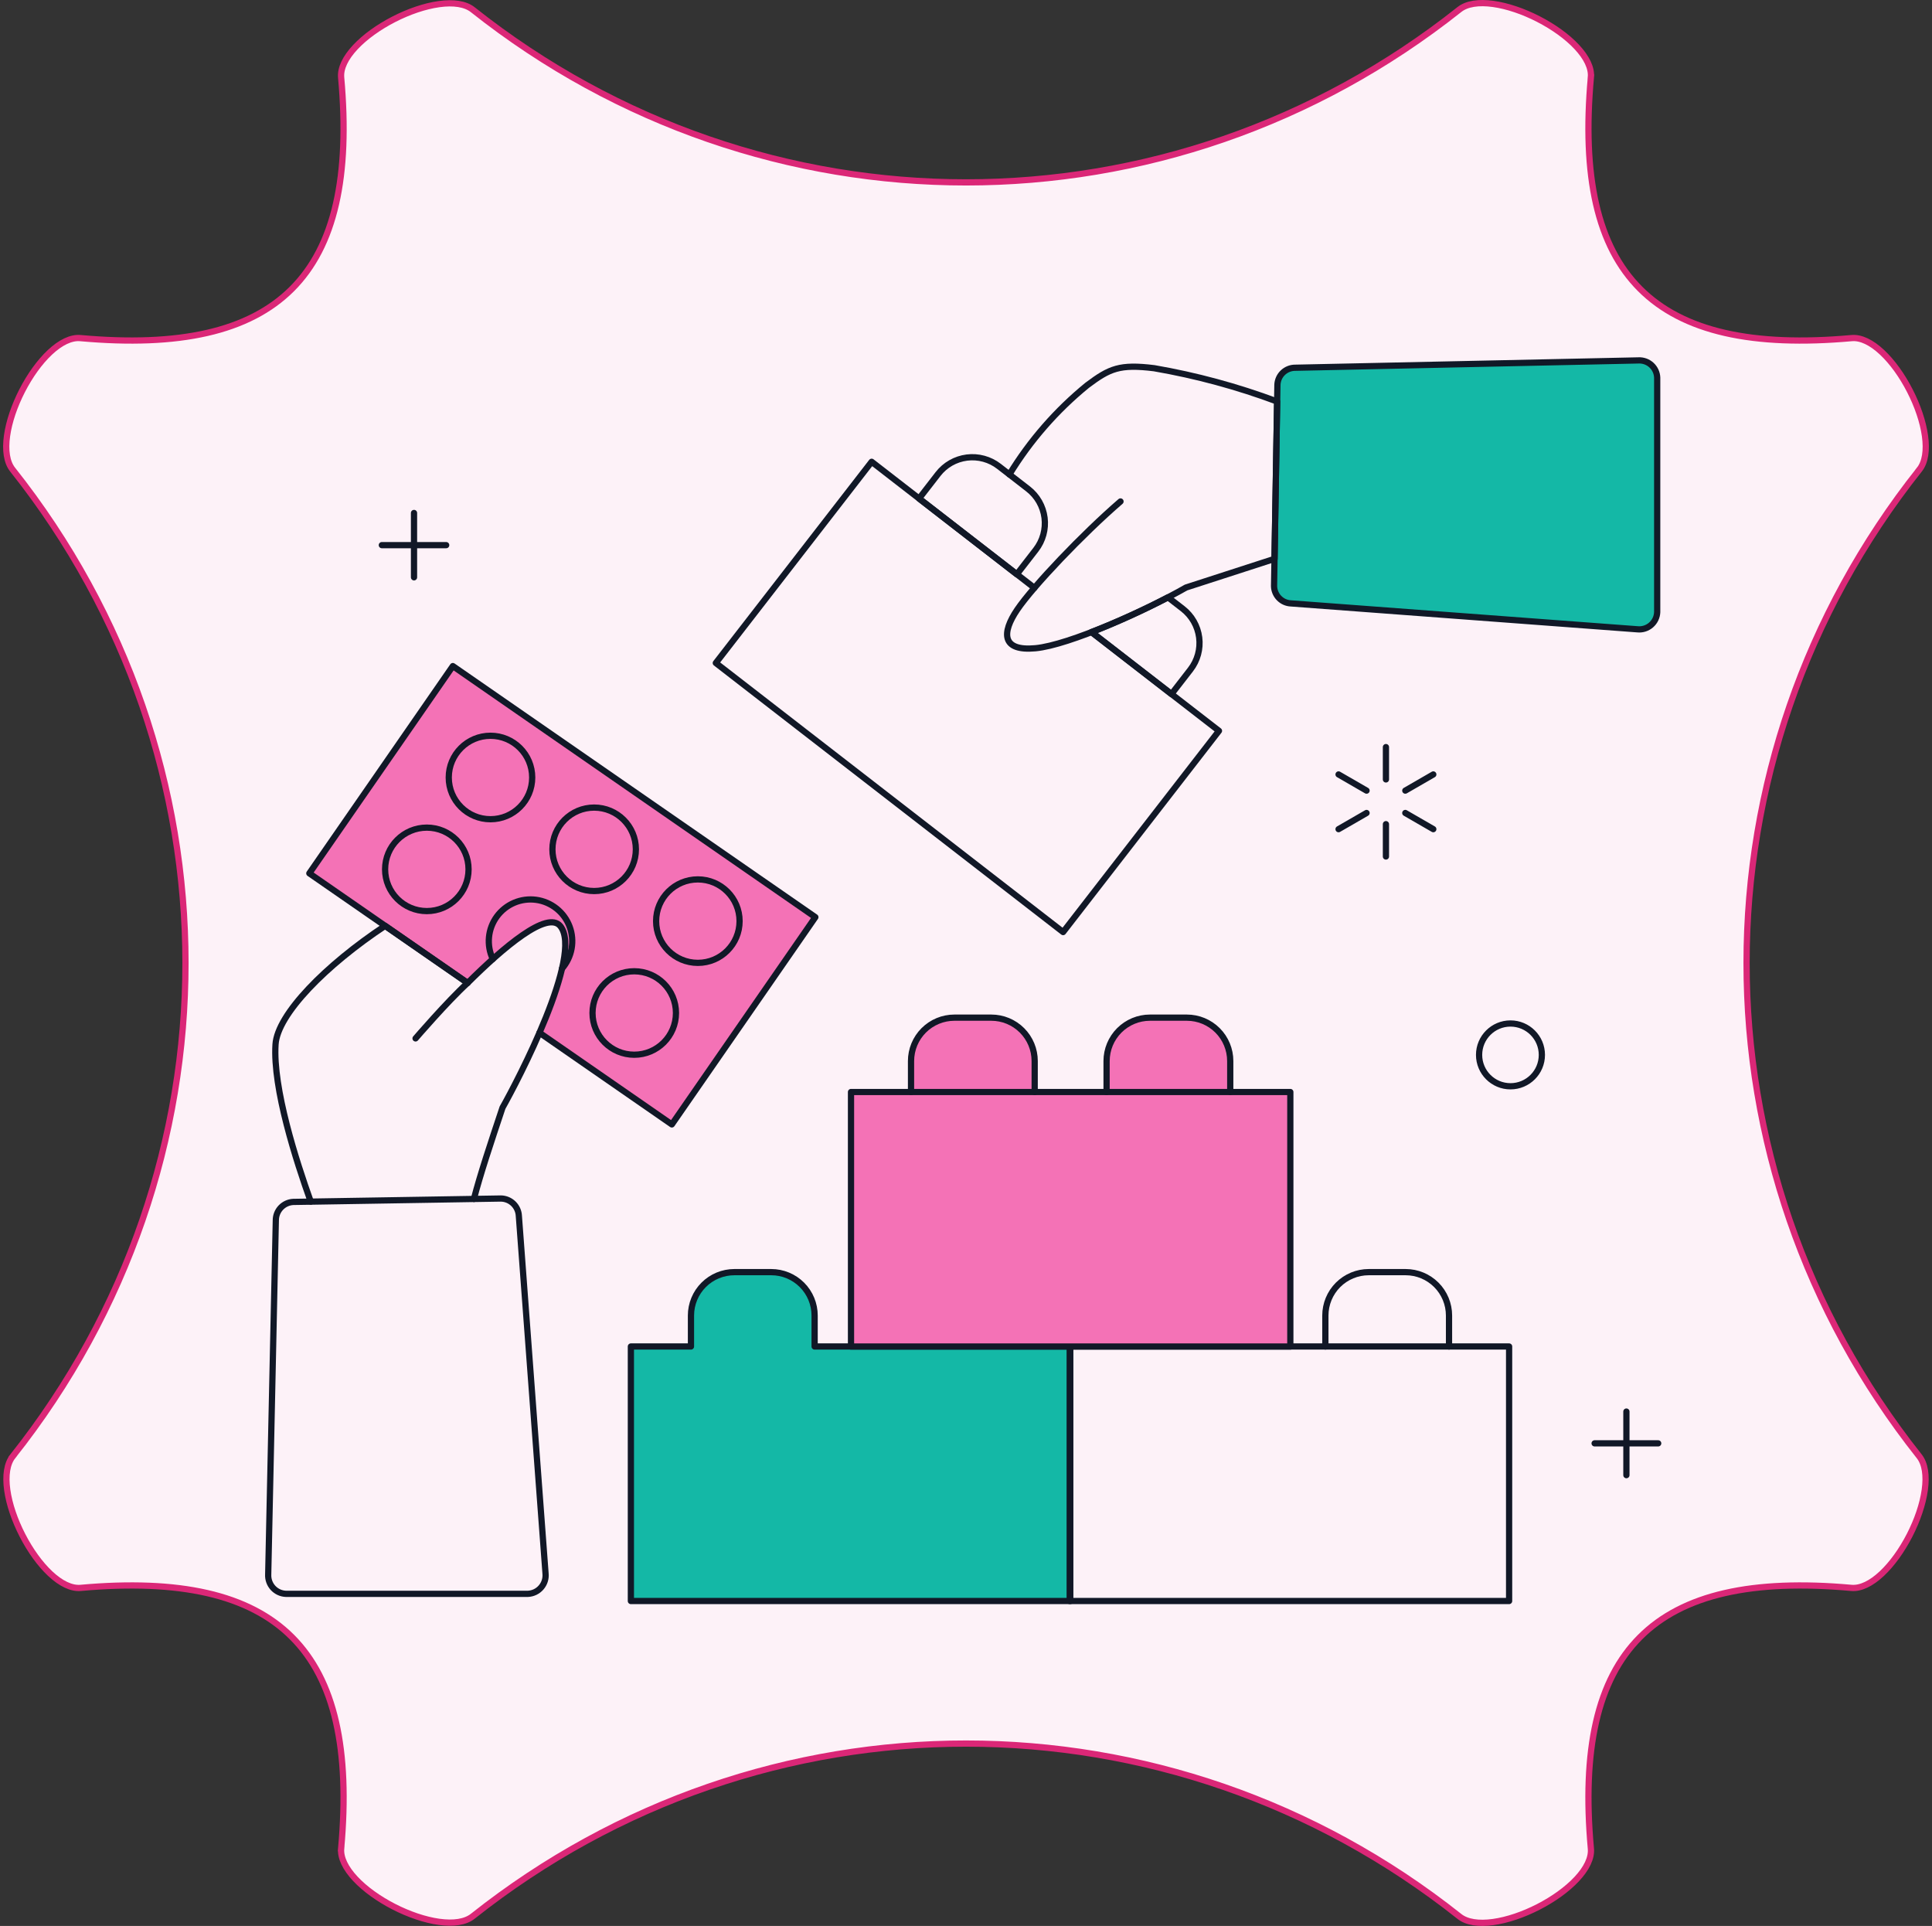 <svg width="310" height="309" viewBox="0 0 310 309" fill="none" xmlns="http://www.w3.org/2000/svg">
<rect x="0" y="0" width="310" height="309" fill="#333333" stroke="none"/>
<path d="M54.741 296.557L54.243 296.512L54.741 296.556C56.161 280.756 53.736 269.543 46.847 262.654C39.959 255.766 28.746 253.341 12.945 254.761C11.445 254.896 9.749 254.056 8.069 252.486C6.404 250.929 4.833 248.725 3.598 246.32C2.362 243.916 1.477 241.34 1.16 239.051C0.841 236.743 1.113 234.831 2.054 233.644L1.662 233.333L2.054 233.644C39.007 187.049 38.996 121.924 2.023 75.34C1.081 74.153 0.808 72.243 1.126 69.936C1.441 67.65 2.325 65.077 3.558 62.675C4.792 60.273 6.361 58.072 8.024 56.517C9.703 54.948 11.397 54.11 12.898 54.245C28.715 55.67 39.94 53.248 46.837 46.359C53.733 39.47 56.161 28.253 54.74 12.446C54.605 10.945 55.444 9.25 57.015 7.57C58.572 5.904 60.776 4.334 63.181 3.098C65.585 1.863 68.161 0.977 70.449 0.661C72.758 0.341 74.669 0.613 75.856 1.555C122.455 38.509 187.587 38.498 234.175 1.524C235.361 0.582 237.271 0.309 239.578 0.627C241.864 0.942 244.437 1.825 246.838 3.059C249.24 4.293 251.441 5.861 252.995 7.525C254.564 9.203 255.402 10.898 255.266 12.398L255.764 12.443L255.266 12.398C253.841 28.223 256.265 39.452 263.16 46.348C270.055 53.245 281.281 55.67 297.102 54.245C298.603 54.11 300.297 54.947 301.976 56.516C303.639 58.071 305.208 60.272 306.441 62.674C307.675 65.076 308.558 67.648 308.874 69.935C309.192 72.241 308.919 74.151 307.977 75.338L308.31 75.602L307.977 75.338C271.013 121.923 271.003 187.05 307.947 233.644C308.889 234.831 309.161 236.743 308.841 239.052C308.524 241.34 307.639 243.916 306.404 246.321C305.168 248.725 303.597 250.929 301.932 252.486C300.252 254.056 298.557 254.896 297.056 254.761C281.252 253.341 270.037 255.769 263.15 262.666C256.262 269.562 253.841 280.787 255.266 296.603C255.402 298.103 254.564 299.798 252.995 301.476C251.441 303.14 249.24 304.708 246.838 305.942C244.437 307.175 241.864 308.058 239.578 308.373C237.271 308.691 235.361 308.418 234.175 307.476C187.587 270.503 122.455 270.494 75.856 307.446C74.669 308.388 72.757 308.66 70.448 308.34C68.16 308.023 65.584 307.138 63.18 305.903C60.775 304.667 58.572 303.097 57.015 301.432C55.445 299.752 54.606 298.057 54.741 296.557Z" fill="#FDF2F8" stroke="#DB2777"/>
<mask id="mask0_2163_4662" style="mask-type:alpha" maskUnits="userSpaceOnUse" x="0" y="0" width="310" height="309">
<path d="M255.764 296.558C256.382 303.41 239.253 312.146 233.864 307.867C187.458 271.039 122.583 271.03 76.167 307.838C70.775 312.113 53.625 303.364 54.243 296.512C57.074 265.003 44.499 252.428 12.99 255.259C6.137 255.875 -2.613 238.724 1.662 233.333C38.47 186.92 38.46 122.053 1.631 75.65C-2.645 70.261 6.09 53.13 12.942 53.747C44.485 56.588 57.075 44.013 54.242 12.491C53.627 5.637 70.776 -3.112 76.167 1.163C122.583 37.972 187.458 37.962 233.864 1.132C239.253 -3.145 256.382 5.591 255.764 12.443C252.921 44.001 265.507 56.588 297.058 53.747C303.91 53.129 312.645 70.26 308.368 75.649C271.55 122.051 271.539 186.922 308.339 233.333C312.614 238.725 303.865 255.875 297.011 255.259C265.495 252.428 252.923 265.017 255.764 296.558Z" fill="#FDF2F8"/>
</mask>
<g mask="url(#mask0_2163_4662)">
<path d="M165.977 94.318L139.862 74.089L114.855 106.371L170.583 149.54L195.59 117.258L175.139 101.417" stroke="#111827" stroke-linecap="round" stroke-linejoin="round"/>
<path d="M164.966 78.444L160.283 74.816C159.56 74.256 158.734 73.844 157.851 73.603C156.969 73.362 156.048 73.297 155.141 73.413C154.234 73.528 153.358 73.821 152.564 74.274C151.77 74.728 151.073 75.334 150.513 76.057L147.469 79.987L163.154 92.137L166.198 88.208C167.33 86.749 167.835 84.902 167.604 83.071C167.372 81.24 166.423 79.576 164.966 78.444Z" stroke="#111827" stroke-linecap="round" stroke-linejoin="round"/>
<path d="M189.773 97.66L187.418 95.836C183.428 97.913 179.33 99.776 175.141 101.417L187.972 111.353L191.015 107.424C192.145 105.964 192.649 104.116 192.415 102.285C192.182 100.454 191.232 98.791 189.773 97.66Z" stroke="#111827" stroke-linecap="round" stroke-linejoin="round"/>
<path d="M262.901 57.824L207.853 59.001C207.115 58.991 206.401 59.268 205.863 59.773C205.325 60.278 205.005 60.973 204.969 61.71L204.429 94.019C204.44 94.741 204.726 95.433 205.229 95.952C205.733 96.471 206.415 96.778 207.137 96.809L262.727 100.964C263.118 101.006 263.515 100.967 263.89 100.849C264.266 100.732 264.613 100.539 264.911 100.282C265.21 100.025 265.451 99.709 265.622 99.355C265.794 99 265.89 98.614 265.906 98.221V60.58C265.892 60.201 265.803 59.828 265.644 59.484C265.485 59.14 265.259 58.83 264.98 58.574C264.7 58.318 264.373 58.119 264.016 57.99C263.66 57.862 263.281 57.805 262.901 57.824Z" fill="#14B8A6"/>
<path d="M262.901 57.824L207.853 59.001C207.115 58.991 206.401 59.268 205.863 59.773C205.325 60.278 205.005 60.973 204.969 61.71L204.429 94.019C204.44 94.741 204.726 95.433 205.229 95.952C205.733 96.471 206.415 96.778 207.137 96.809L262.727 100.964C263.118 101.006 263.515 100.967 263.89 100.849C264.266 100.732 264.613 100.539 264.911 100.282C265.21 100.025 265.451 99.709 265.622 99.355C265.794 99 265.89 98.614 265.906 98.221V60.58C265.892 60.201 265.803 59.828 265.644 59.484C265.485 59.14 265.259 58.83 264.98 58.574C264.7 58.318 264.373 58.119 264.016 57.99C263.66 57.862 263.281 57.805 262.901 57.824Z" stroke="#111827" stroke-linecap="round" stroke-linejoin="round"/>
<path d="M179.792 80.454C173.731 85.683 165.773 94.057 163.228 97.804C160.683 101.551 160.73 104.514 166.143 104.004C171.555 103.495 183.849 97.961 190.304 94.262L204.505 89.663L204.927 64.418C198.529 62.028 191.922 60.24 185.194 59.077C179.661 58.394 178.045 59.113 174.452 61.808C169.51 65.838 165.288 70.677 161.964 76.119" stroke="#111827" stroke-linecap="round" stroke-linejoin="round"/>
<path d="M130.711 216.032V211.062C130.711 209.217 129.978 207.446 128.673 206.141C127.367 204.835 125.597 204.102 123.751 204.102H117.83C115.984 204.103 114.214 204.836 112.909 206.142C111.604 207.447 110.87 209.217 110.869 211.062V216.032H101.228V256.868H171.732V216.032H130.711Z" fill="#14B8A6"/>
<path d="M130.711 216.032V211.062C130.711 209.217 129.978 207.446 128.673 206.141C127.367 204.835 125.597 204.102 123.751 204.102H117.83C115.984 204.103 114.214 204.836 112.909 206.142C111.604 207.447 110.87 209.217 110.869 211.062V216.032H101.228V256.868H171.732V216.032H130.711Z" stroke="#111827" stroke-linecap="round" stroke-linejoin="round"/>
<path d="M232.503 216.032V211.062C232.503 209.218 231.769 207.447 230.465 206.142C229.161 204.838 227.392 204.103 225.546 204.102H219.621C217.775 204.103 216.006 204.838 214.701 206.142C213.396 207.447 212.663 209.217 212.662 211.062V216.032H171.64V256.868H242.145V216.032H232.503Z" stroke="#111827" stroke-linecap="round" stroke-linejoin="round"/>
<path d="M197.399 175.204V170.234C197.399 168.388 196.666 166.619 195.362 165.313C194.056 164.008 192.287 163.274 190.441 163.273H184.518C182.672 163.274 180.903 164.008 179.597 165.313C178.292 166.619 177.558 168.388 177.557 170.234V175.204H166.021V170.234C166.021 168.388 165.289 166.619 163.983 165.313C162.679 164.008 160.91 163.274 159.064 163.273H153.139C151.293 163.274 149.524 164.008 148.218 165.313C146.913 166.619 146.18 168.388 146.179 170.234V175.204H136.548V216.04H207.04V175.204H197.399Z" fill="#F472B6"/>
<path d="M197.399 175.204V170.234C197.399 168.388 196.666 166.619 195.362 165.313C194.056 164.008 192.287 163.274 190.441 163.273H184.518C182.672 163.274 180.903 164.008 179.597 165.313C178.292 166.619 177.558 168.388 177.557 170.234V175.204H166.021V170.234C166.021 168.388 165.289 166.619 163.983 165.313C162.679 164.008 160.91 163.274 159.064 163.273H153.139C151.293 163.274 149.524 164.008 148.218 165.313C146.913 166.619 146.18 168.388 146.179 170.234V175.204H136.548V216.04H207.04V175.204H197.399Z" stroke="#111827" stroke-linecap="round" stroke-linejoin="round"/>
<path d="M146.177 175.204H166.018" stroke="#111827" stroke-linecap="round" stroke-linejoin="round"/>
<path d="M177.554 175.204H197.396" stroke="#111827" stroke-linecap="round" stroke-linejoin="round"/>
<path d="M212.664 216.032H232.505" stroke="#111827" stroke-linecap="round" stroke-linejoin="round"/>
<path d="M72.658 106.866L49.633 140.117L75.028 157.705C80.825 151.937 87.811 146.041 89.897 148.576C92.027 151.166 89.544 158.788 86.561 165.692L107.8 180.401L130.829 147.15L72.658 106.866Z" fill="#F472B6"/>
<path d="M75.028 157.705L49.633 140.117L72.661 106.866L130.829 147.15L107.8 180.401L86.561 165.692" stroke="#111827" stroke-linecap="round" stroke-linejoin="round"/>
<path d="M68.487 146.175C72.184 146.175 75.182 143.177 75.182 139.479C75.182 135.781 72.184 132.784 68.487 132.784C64.788 132.784 61.791 135.781 61.791 139.479C61.791 143.177 64.788 146.175 68.487 146.175Z" stroke="#111827" stroke-linecap="round" stroke-linejoin="round"/>
<path d="M78.699 131.437C82.397 131.437 85.395 128.439 85.395 124.741C85.395 121.043 82.397 118.046 78.699 118.046C75.001 118.046 72.004 121.043 72.004 124.741C72.004 128.439 75.001 131.437 78.699 131.437Z" stroke="#111827" stroke-linecap="round" stroke-linejoin="round"/>
<path d="M111.973 154.482C115.671 154.482 118.669 151.485 118.669 147.787C118.669 144.089 115.671 141.091 111.973 141.091C108.275 141.091 105.277 144.089 105.277 147.787C105.277 151.485 108.275 154.482 111.973 154.482Z" stroke="#111827" stroke-linecap="round" stroke-linejoin="round"/>
<path d="M101.768 169.221C105.466 169.221 108.464 166.224 108.464 162.526C108.464 158.828 105.466 155.83 101.768 155.83C98.07 155.83 95.072 158.828 95.072 162.526C95.072 166.224 98.07 169.221 101.768 169.221Z" stroke="#111827" stroke-linecap="round" stroke-linejoin="round"/>
<path d="M79.074 153.869C78.557 152.778 78.345 151.568 78.46 150.366C78.574 149.165 79.012 148.016 79.725 147.043C80.439 146.069 81.403 145.307 82.514 144.836C83.626 144.366 84.844 144.204 86.04 144.369C87.235 144.534 88.364 145.019 89.307 145.773C90.25 146.527 90.971 147.521 91.395 148.652C91.819 149.782 91.929 151.006 91.714 152.193C91.499 153.381 90.968 154.489 90.175 155.399" stroke="#111827" stroke-linecap="round" stroke-linejoin="round"/>
<path d="M95.334 142.959C99.032 142.959 102.03 139.962 102.03 136.264C102.03 132.566 99.032 129.568 95.334 129.568C91.636 129.568 88.638 132.566 88.638 136.264C88.638 139.962 91.636 142.959 95.334 142.959Z" stroke="#111827" stroke-linecap="round" stroke-linejoin="round"/>
<path d="M83.253 195.088C83.22 194.342 82.903 193.637 82.368 193.117C81.832 192.596 81.117 192.301 80.37 192.29L76.04 192.361C77.025 188.53 78.748 183.35 80.632 177.712C83.045 173.446 93.665 153.15 89.902 148.576C87.816 146.041 80.829 151.936 75.032 157.705L61.798 148.542C52.249 154.867 44.517 162.738 44.211 167.564C43.76 174.638 47.53 186.281 49.862 192.791L47.058 192.836C46.297 192.873 45.581 193.204 45.058 193.757C44.536 194.311 44.249 195.046 44.257 195.808L43.035 252.605C43.014 252.997 43.072 253.389 43.204 253.758C43.336 254.128 43.541 254.467 43.806 254.758C44.071 255.047 44.391 255.28 44.747 255.445C45.104 255.61 45.489 255.702 45.882 255.716H84.696C85.102 255.699 85.501 255.6 85.868 255.424C86.234 255.247 86.56 254.998 86.826 254.689C87.092 254.382 87.292 254.023 87.413 253.635C87.535 253.247 87.576 252.839 87.533 252.434L83.253 195.088Z" stroke="#111827" stroke-linecap="round" stroke-linejoin="round"/>
<path d="M75.028 157.705C71.721 160.735 66.679 166.602 66.679 166.602" stroke="#111827" stroke-linecap="round" stroke-linejoin="round"/>
<path d="M49.857 192.791L76.041 192.361" stroke="#111827" stroke-linecap="round" stroke-linejoin="round"/>
<path d="M222.381 125.052V119.864" stroke="#111827" stroke-linecap="round" stroke-linejoin="round"/>
<path d="M222.381 137.418V132.23" stroke="#111827" stroke-linecap="round" stroke-linejoin="round"/>
<path d="M219.271 130.436L214.779 133.03" stroke="#111827" stroke-linecap="round" stroke-linejoin="round"/>
<path d="M229.98 124.253L225.488 126.846" stroke="#111827" stroke-linecap="round" stroke-linejoin="round"/>
<path d="M225.488 130.436L229.98 133.03" stroke="#111827" stroke-linecap="round" stroke-linejoin="round"/>
<path d="M214.779 124.253L219.271 126.846" stroke="#111827" stroke-linecap="round" stroke-linejoin="round"/>
<path d="M242.365 174.284C245.147 174.284 247.402 172.029 247.402 169.247C247.402 166.466 245.147 164.21 242.365 164.21C239.583 164.21 237.328 166.466 237.328 169.247C237.328 172.029 239.583 174.284 242.365 174.284Z" stroke="#111827" stroke-linecap="round" stroke-linejoin="round"/>
<path d="M260.965 226.472V236.673" stroke="#111827" stroke-linecap="round" stroke-linejoin="round"/>
<path d="M266.066 231.572H255.865" stroke="#111827" stroke-linecap="round" stroke-linejoin="round"/>
<path d="M66.431 82.301V92.625" stroke="#111827" stroke-linecap="round" stroke-linejoin="round"/>
<path d="M71.592 87.463H61.267" stroke="#111827" stroke-linecap="round" stroke-linejoin="round"/>
</g>
</svg>
